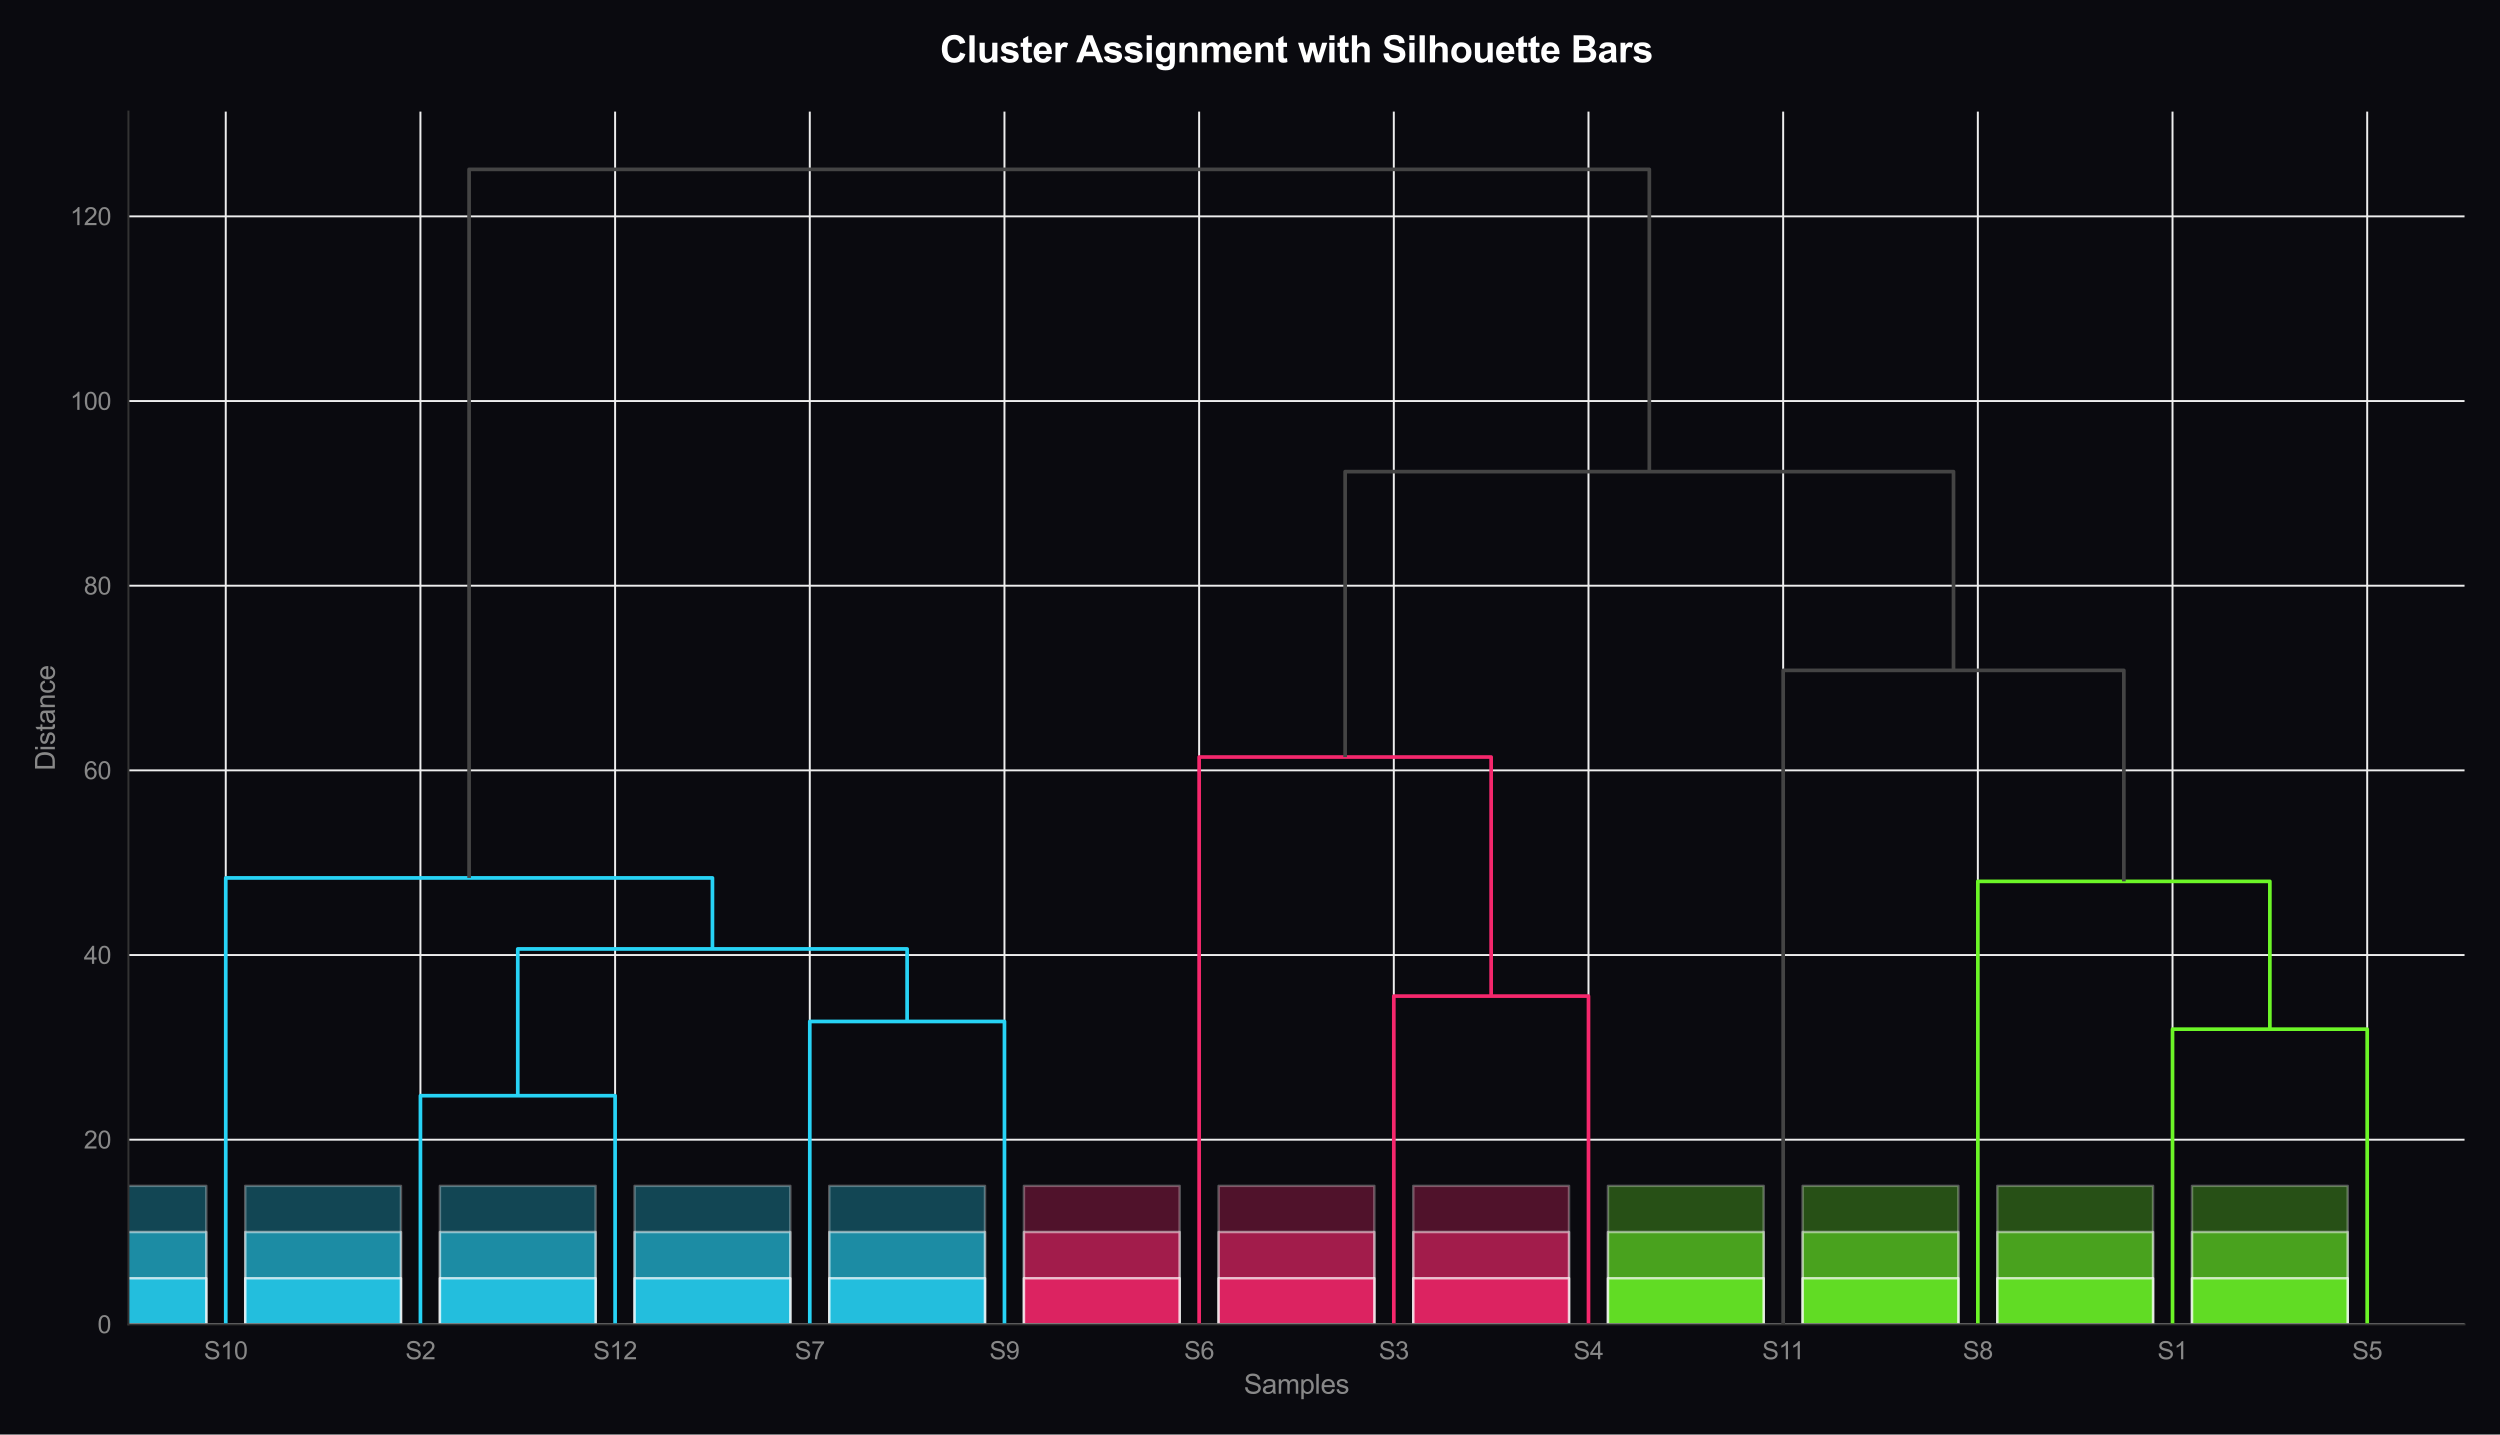 <?xml version="1.0" encoding="utf-8" standalone="no"?>
<!DOCTYPE svg PUBLIC "-//W3C//DTD SVG 1.1//EN"
  "http://www.w3.org/Graphics/SVG/1.1/DTD/svg11.dtd">
<svg xmlns:xlink="http://www.w3.org/1999/xlink" viewBox="0 0 1015.123 582.499" xmlns="http://www.w3.org/2000/svg" version="1.1">
 <defs>
  <style type="text/css">*{stroke-linejoin: round; stroke-linecap: butt}</style>
 </defs>
 <g id="figure_1">
  <g id="patch_1">
   <path d="M 0 582.499 
L 1015.123 582.499 
L 1015.123 0 
L 0 0 
z
" style="fill: #0a0a0f"/>
  </g>
  <g id="axes_1">
   <g id="patch_2">
    <path d="M 52.143 537.76 
L 1000.723 537.76 
L 1000.723 45.32 
L 52.143 45.32 
z
" style="fill: #0a0a0f"/>
   </g>
   <g id="patch_3">
    <path d="M 20.523 537.76 
L 83.762 537.76 
L 83.762 481.521 
L 20.523 481.521 
z
" clip-path="url(#p7ea7254c93)" style="fill: #27d3f5; opacity: 0.3; stroke: #ffffff; stroke-linejoin: miter"/>
   </g>
   <g id="patch_4">
    <path d="M 20.523 537.76 
L 83.762 537.76 
L 83.762 500.267 
L 20.523 500.267 
z
" clip-path="url(#p7ea7254c93)" style="fill: #27d3f5; opacity: 0.5; stroke: #ffffff; stroke-linejoin: miter"/>
   </g>
   <g id="patch_5">
    <path d="M 20.523 537.76 
L 83.762 537.76 
L 83.762 519.013 
L 20.523 519.013 
z
" clip-path="url(#p7ea7254c93)" style="fill: #27d3f5; opacity: 0.7; stroke: #ffffff; stroke-linejoin: miter"/>
   </g>
   <g id="patch_6">
    <path d="M 99.572 537.76 
L 162.81 537.76 
L 162.81 481.521 
L 99.572 481.521 
z
" clip-path="url(#p7ea7254c93)" style="fill: #27d3f5; opacity: 0.3; stroke: #ffffff; stroke-linejoin: miter"/>
   </g>
   <g id="patch_7">
    <path d="M 99.572 537.76 
L 162.81 537.76 
L 162.81 500.267 
L 99.572 500.267 
z
" clip-path="url(#p7ea7254c93)" style="fill: #27d3f5; opacity: 0.5; stroke: #ffffff; stroke-linejoin: miter"/>
   </g>
   <g id="patch_8">
    <path d="M 99.572 537.76 
L 162.81 537.76 
L 162.81 519.013 
L 99.572 519.013 
z
" clip-path="url(#p7ea7254c93)" style="fill: #27d3f5; opacity: 0.7; stroke: #ffffff; stroke-linejoin: miter"/>
   </g>
   <g id="patch_9">
    <path d="M 178.62 537.76 
L 241.859 537.76 
L 241.859 481.521 
L 178.62 481.521 
z
" clip-path="url(#p7ea7254c93)" style="fill: #27d3f5; opacity: 0.3; stroke: #ffffff; stroke-linejoin: miter"/>
   </g>
   <g id="patch_10">
    <path d="M 178.62 537.76 
L 241.859 537.76 
L 241.859 500.267 
L 178.62 500.267 
z
" clip-path="url(#p7ea7254c93)" style="fill: #27d3f5; opacity: 0.5; stroke: #ffffff; stroke-linejoin: miter"/>
   </g>
   <g id="patch_11">
    <path d="M 178.62 537.76 
L 241.859 537.76 
L 241.859 519.013 
L 178.62 519.013 
z
" clip-path="url(#p7ea7254c93)" style="fill: #27d3f5; opacity: 0.7; stroke: #ffffff; stroke-linejoin: miter"/>
   </g>
   <g id="patch_12">
    <path d="M 257.668 537.76 
L 320.907 537.76 
L 320.907 481.521 
L 257.668 481.521 
z
" clip-path="url(#p7ea7254c93)" style="fill: #27d3f5; opacity: 0.3; stroke: #ffffff; stroke-linejoin: miter"/>
   </g>
   <g id="patch_13">
    <path d="M 257.668 537.76 
L 320.907 537.76 
L 320.907 500.267 
L 257.668 500.267 
z
" clip-path="url(#p7ea7254c93)" style="fill: #27d3f5; opacity: 0.5; stroke: #ffffff; stroke-linejoin: miter"/>
   </g>
   <g id="patch_14">
    <path d="M 257.668 537.76 
L 320.907 537.76 
L 320.907 519.013 
L 257.668 519.013 
z
" clip-path="url(#p7ea7254c93)" style="fill: #27d3f5; opacity: 0.7; stroke: #ffffff; stroke-linejoin: miter"/>
   </g>
   <g id="patch_15">
    <path d="M 336.717 537.76 
L 399.955 537.76 
L 399.955 481.521 
L 336.717 481.521 
z
" clip-path="url(#p7ea7254c93)" style="fill: #27d3f5; opacity: 0.3; stroke: #ffffff; stroke-linejoin: miter"/>
   </g>
   <g id="patch_16">
    <path d="M 336.717 537.76 
L 399.955 537.76 
L 399.955 500.267 
L 336.717 500.267 
z
" clip-path="url(#p7ea7254c93)" style="fill: #27d3f5; opacity: 0.5; stroke: #ffffff; stroke-linejoin: miter"/>
   </g>
   <g id="patch_17">
    <path d="M 336.717 537.76 
L 399.955 537.76 
L 399.955 519.013 
L 336.717 519.013 
z
" clip-path="url(#p7ea7254c93)" style="fill: #27d3f5; opacity: 0.7; stroke: #ffffff; stroke-linejoin: miter"/>
   </g>
   <g id="patch_18">
    <path d="M 415.765 537.76 
L 479.004 537.76 
L 479.004 481.521 
L 415.765 481.521 
z
" clip-path="url(#p7ea7254c93)" style="fill: #f5276c; opacity: 0.3; stroke: #ffffff; stroke-linejoin: miter"/>
   </g>
   <g id="patch_19">
    <path d="M 415.765 537.76 
L 479.004 537.76 
L 479.004 500.267 
L 415.765 500.267 
z
" clip-path="url(#p7ea7254c93)" style="fill: #f5276c; opacity: 0.5; stroke: #ffffff; stroke-linejoin: miter"/>
   </g>
   <g id="patch_20">
    <path d="M 415.765 537.76 
L 479.004 537.76 
L 479.004 519.013 
L 415.765 519.013 
z
" clip-path="url(#p7ea7254c93)" style="fill: #f5276c; opacity: 0.7; stroke: #ffffff; stroke-linejoin: miter"/>
   </g>
   <g id="patch_21">
    <path d="M 494.813 537.76 
L 558.052 537.76 
L 558.052 481.521 
L 494.813 481.521 
z
" clip-path="url(#p7ea7254c93)" style="fill: #f5276c; opacity: 0.3; stroke: #ffffff; stroke-linejoin: miter"/>
   </g>
   <g id="patch_22">
    <path d="M 494.813 537.76 
L 558.052 537.76 
L 558.052 500.267 
L 494.813 500.267 
z
" clip-path="url(#p7ea7254c93)" style="fill: #f5276c; opacity: 0.5; stroke: #ffffff; stroke-linejoin: miter"/>
   </g>
   <g id="patch_23">
    <path d="M 494.813 537.76 
L 558.052 537.76 
L 558.052 519.013 
L 494.813 519.013 
z
" clip-path="url(#p7ea7254c93)" style="fill: #f5276c; opacity: 0.7; stroke: #ffffff; stroke-linejoin: miter"/>
   </g>
   <g id="patch_24">
    <path d="M 573.862 537.76 
L 637.1 537.76 
L 637.1 481.521 
L 573.862 481.521 
z
" clip-path="url(#p7ea7254c93)" style="fill: #f5276c; opacity: 0.3; stroke: #ffffff; stroke-linejoin: miter"/>
   </g>
   <g id="patch_25">
    <path d="M 573.862 537.76 
L 637.1 537.76 
L 637.1 500.267 
L 573.862 500.267 
z
" clip-path="url(#p7ea7254c93)" style="fill: #f5276c; opacity: 0.5; stroke: #ffffff; stroke-linejoin: miter"/>
   </g>
   <g id="patch_26">
    <path d="M 573.862 537.76 
L 637.1 537.76 
L 637.1 519.013 
L 573.862 519.013 
z
" clip-path="url(#p7ea7254c93)" style="fill: #f5276c; opacity: 0.7; stroke: #ffffff; stroke-linejoin: miter"/>
   </g>
   <g id="patch_27">
    <path d="M 652.91 537.76 
L 716.149 537.76 
L 716.149 481.521 
L 652.91 481.521 
z
" clip-path="url(#p7ea7254c93)" style="fill: #6cf527; opacity: 0.3; stroke: #ffffff; stroke-linejoin: miter"/>
   </g>
   <g id="patch_28">
    <path d="M 652.91 537.76 
L 716.149 537.76 
L 716.149 500.267 
L 652.91 500.267 
z
" clip-path="url(#p7ea7254c93)" style="fill: #6cf527; opacity: 0.5; stroke: #ffffff; stroke-linejoin: miter"/>
   </g>
   <g id="patch_29">
    <path d="M 652.91 537.76 
L 716.149 537.76 
L 716.149 519.013 
L 652.91 519.013 
z
" clip-path="url(#p7ea7254c93)" style="fill: #6cf527; opacity: 0.7; stroke: #ffffff; stroke-linejoin: miter"/>
   </g>
   <g id="patch_30">
    <path d="M 731.958 537.76 
L 795.197 537.76 
L 795.197 481.521 
L 731.958 481.521 
z
" clip-path="url(#p7ea7254c93)" style="fill: #6cf527; opacity: 0.3; stroke: #ffffff; stroke-linejoin: miter"/>
   </g>
   <g id="patch_31">
    <path d="M 731.958 537.76 
L 795.197 537.76 
L 795.197 500.267 
L 731.958 500.267 
z
" clip-path="url(#p7ea7254c93)" style="fill: #6cf527; opacity: 0.5; stroke: #ffffff; stroke-linejoin: miter"/>
   </g>
   <g id="patch_32">
    <path d="M 731.958 537.76 
L 795.197 537.76 
L 795.197 519.013 
L 731.958 519.013 
z
" clip-path="url(#p7ea7254c93)" style="fill: #6cf527; opacity: 0.7; stroke: #ffffff; stroke-linejoin: miter"/>
   </g>
   <g id="patch_33">
    <path d="M 811.007 537.76 
L 874.245 537.76 
L 874.245 481.521 
L 811.007 481.521 
z
" clip-path="url(#p7ea7254c93)" style="fill: #6cf527; opacity: 0.3; stroke: #ffffff; stroke-linejoin: miter"/>
   </g>
   <g id="patch_34">
    <path d="M 811.007 537.76 
L 874.245 537.76 
L 874.245 500.267 
L 811.007 500.267 
z
" clip-path="url(#p7ea7254c93)" style="fill: #6cf527; opacity: 0.5; stroke: #ffffff; stroke-linejoin: miter"/>
   </g>
   <g id="patch_35">
    <path d="M 811.007 537.76 
L 874.245 537.76 
L 874.245 519.013 
L 811.007 519.013 
z
" clip-path="url(#p7ea7254c93)" style="fill: #6cf527; opacity: 0.7; stroke: #ffffff; stroke-linejoin: miter"/>
   </g>
   <g id="patch_36">
    <path d="M 890.055 537.76 
L 953.294 537.76 
L 953.294 481.521 
L 890.055 481.521 
z
" clip-path="url(#p7ea7254c93)" style="fill: #6cf527; opacity: 0.3; stroke: #ffffff; stroke-linejoin: miter"/>
   </g>
   <g id="patch_37">
    <path d="M 890.055 537.76 
L 953.294 537.76 
L 953.294 500.267 
L 890.055 500.267 
z
" clip-path="url(#p7ea7254c93)" style="fill: #6cf527; opacity: 0.5; stroke: #ffffff; stroke-linejoin: miter"/>
   </g>
   <g id="patch_38">
    <path d="M 890.055 537.76 
L 953.294 537.76 
L 953.294 519.013 
L 890.055 519.013 
z
" clip-path="url(#p7ea7254c93)" style="fill: #6cf527; opacity: 0.7; stroke: #ffffff; stroke-linejoin: miter"/>
   </g>
   <g id="matplotlib.axis_1">
    <g id="xtick_1">
     <g id="line2d_1">
      <path d="M 91.667 537.76 
L 91.667 45.32 
" clip-path="url(#p7ea7254c93)" style="fill: none; stroke: #eeeeee; stroke-width: 0.8; stroke-linecap: round"/>
     </g>
     <g id="text_1">
      <!-- S10 -->
      <g style="fill: #888888" transform="translate(82.771 551.917) scale(0.1 -0.1)">
       <defs>
        <path id="ArialMT-53" d="M 288 1472 
L 859 1522 
Q 900 1178 1048 958 
Q 1197 738 1509 602 
Q 1822 466 2213 466 
Q 2559 466 2825 569 
Q 3091 672 3220 851 
Q 3350 1031 3350 1244 
Q 3350 1459 3225 1620 
Q 3100 1781 2813 1891 
Q 2628 1963 1997 2114 
Q 1366 2266 1113 2400 
Q 784 2572 623 2826 
Q 463 3081 463 3397 
Q 463 3744 659 4045 
Q 856 4347 1234 4503 
Q 1613 4659 2075 4659 
Q 2584 4659 2973 4495 
Q 3363 4331 3572 4012 
Q 3781 3694 3797 3291 
L 3216 3247 
Q 3169 3681 2898 3903 
Q 2628 4125 2100 4125 
Q 1550 4125 1298 3923 
Q 1047 3722 1047 3438 
Q 1047 3191 1225 3031 
Q 1400 2872 2139 2705 
Q 2878 2538 3153 2413 
Q 3553 2228 3743 1945 
Q 3934 1663 3934 1294 
Q 3934 928 3725 604 
Q 3516 281 3123 101 
Q 2731 -78 2241 -78 
Q 1619 -78 1198 103 
Q 778 284 539 648 
Q 300 1013 288 1472 
z
" transform="scale(0.016)"/>
        <path id="ArialMT-31" d="M 2384 0 
L 1822 0 
L 1822 3584 
Q 1619 3391 1289 3197 
Q 959 3003 697 2906 
L 697 3450 
Q 1169 3672 1522 3987 
Q 1875 4303 2022 4600 
L 2384 4600 
L 2384 0 
z
" transform="scale(0.016)"/>
        <path id="ArialMT-30" d="M 266 2259 
Q 266 3072 433 3567 
Q 600 4063 929 4331 
Q 1259 4600 1759 4600 
Q 2128 4600 2406 4451 
Q 2684 4303 2865 4023 
Q 3047 3744 3150 3342 
Q 3253 2941 3253 2259 
Q 3253 1453 3087 958 
Q 2922 463 2592 192 
Q 2263 -78 1759 -78 
Q 1097 -78 719 397 
Q 266 969 266 2259 
z
M 844 2259 
Q 844 1131 1108 757 
Q 1372 384 1759 384 
Q 2147 384 2411 759 
Q 2675 1134 2675 2259 
Q 2675 3391 2411 3762 
Q 2147 4134 1753 4134 
Q 1366 4134 1134 3806 
Q 844 3388 844 2259 
z
" transform="scale(0.016)"/>
       </defs>
       <use xlink:href="#ArialMT-53"/>
       <use xlink:href="#ArialMT-31" transform="translate(66.699 0)"/>
       <use xlink:href="#ArialMT-30" transform="translate(122.314 0)"/>
      </g>
     </g>
    </g>
    <g id="xtick_2">
     <g id="line2d_2">
      <path d="M 170.715 537.76 
L 170.715 45.32 
" clip-path="url(#p7ea7254c93)" style="fill: none; stroke: #eeeeee; stroke-width: 0.8; stroke-linecap: round"/>
     </g>
     <g id="text_2">
      <!-- S2 -->
      <g style="fill: #888888" transform="translate(164.6 551.917) scale(0.1 -0.1)">
       <defs>
        <path id="ArialMT-32" d="M 3222 541 
L 3222 0 
L 194 0 
Q 188 203 259 391 
Q 375 700 629 1000 
Q 884 1300 1366 1694 
Q 2113 2306 2375 2664 
Q 2638 3022 2638 3341 
Q 2638 3675 2398 3904 
Q 2159 4134 1775 4134 
Q 1369 4134 1125 3890 
Q 881 3647 878 3216 
L 300 3275 
Q 359 3922 746 4261 
Q 1134 4600 1788 4600 
Q 2447 4600 2831 4234 
Q 3216 3869 3216 3328 
Q 3216 3053 3103 2787 
Q 2991 2522 2730 2228 
Q 2469 1934 1863 1422 
Q 1356 997 1212 845 
Q 1069 694 975 541 
L 3222 541 
z
" transform="scale(0.016)"/>
       </defs>
       <use xlink:href="#ArialMT-53"/>
       <use xlink:href="#ArialMT-32" transform="translate(66.699 0)"/>
      </g>
     </g>
    </g>
    <g id="xtick_3">
     <g id="line2d_3">
      <path d="M 249.763 537.76 
L 249.763 45.32 
" clip-path="url(#p7ea7254c93)" style="fill: none; stroke: #eeeeee; stroke-width: 0.8; stroke-linecap: round"/>
     </g>
     <g id="text_3">
      <!-- S12 -->
      <g style="fill: #888888" transform="translate(240.867 551.917) scale(0.1 -0.1)">
       <use xlink:href="#ArialMT-53"/>
       <use xlink:href="#ArialMT-31" transform="translate(66.699 0)"/>
       <use xlink:href="#ArialMT-32" transform="translate(122.314 0)"/>
      </g>
     </g>
    </g>
    <g id="xtick_4">
     <g id="line2d_4">
      <path d="M 328.812 537.76 
L 328.812 45.32 
" clip-path="url(#p7ea7254c93)" style="fill: none; stroke: #eeeeee; stroke-width: 0.8; stroke-linecap: round"/>
     </g>
     <g id="text_4">
      <!-- S7 -->
      <g style="fill: #888888" transform="translate(322.696 551.917) scale(0.1 -0.1)">
       <defs>
        <path id="ArialMT-37" d="M 303 3981 
L 303 4522 
L 3269 4522 
L 3269 4084 
Q 2831 3619 2401 2847 
Q 1972 2075 1738 1259 
Q 1569 684 1522 0 
L 944 0 
Q 953 541 1156 1306 
Q 1359 2072 1739 2783 
Q 2119 3494 2547 3981 
L 303 3981 
z
" transform="scale(0.016)"/>
       </defs>
       <use xlink:href="#ArialMT-53"/>
       <use xlink:href="#ArialMT-37" transform="translate(66.699 0)"/>
      </g>
     </g>
    </g>
    <g id="xtick_5">
     <g id="line2d_5">
      <path d="M 407.86 537.76 
L 407.86 45.32 
" clip-path="url(#p7ea7254c93)" style="fill: none; stroke: #eeeeee; stroke-width: 0.8; stroke-linecap: round"/>
     </g>
     <g id="text_5">
      <!-- S9 -->
      <g style="fill: #888888" transform="translate(401.745 551.917) scale(0.1 -0.1)">
       <defs>
        <path id="ArialMT-39" d="M 350 1059 
L 891 1109 
Q 959 728 1153 556 
Q 1347 384 1650 384 
Q 1909 384 2104 503 
Q 2300 622 2425 820 
Q 2550 1019 2634 1356 
Q 2719 1694 2719 2044 
Q 2719 2081 2716 2156 
Q 2547 1888 2255 1720 
Q 1963 1553 1622 1553 
Q 1053 1553 659 1965 
Q 266 2378 266 3053 
Q 266 3750 677 4175 
Q 1088 4600 1706 4600 
Q 2153 4600 2523 4359 
Q 2894 4119 3086 3673 
Q 3278 3228 3278 2384 
Q 3278 1506 3087 986 
Q 2897 466 2520 194 
Q 2144 -78 1638 -78 
Q 1100 -78 759 220 
Q 419 519 350 1059 
z
M 2653 3081 
Q 2653 3566 2395 3850 
Q 2138 4134 1775 4134 
Q 1400 4134 1122 3828 
Q 844 3522 844 3034 
Q 844 2597 1108 2323 
Q 1372 2050 1759 2050 
Q 2150 2050 2401 2323 
Q 2653 2597 2653 3081 
z
" transform="scale(0.016)"/>
       </defs>
       <use xlink:href="#ArialMT-53"/>
       <use xlink:href="#ArialMT-39" transform="translate(66.699 0)"/>
      </g>
     </g>
    </g>
    <g id="xtick_6">
     <g id="line2d_6">
      <path d="M 486.908 537.76 
L 486.908 45.32 
" clip-path="url(#p7ea7254c93)" style="fill: none; stroke: #eeeeee; stroke-width: 0.8; stroke-linecap: round"/>
     </g>
     <g id="text_6">
      <!-- S6 -->
      <g style="fill: #888888" transform="translate(480.793 551.917) scale(0.1 -0.1)">
       <defs>
        <path id="ArialMT-36" d="M 3184 3459 
L 2625 3416 
Q 2550 3747 2413 3897 
Q 2184 4138 1850 4138 
Q 1581 4138 1378 3988 
Q 1113 3794 959 3422 
Q 806 3050 800 2363 
Q 1003 2672 1297 2822 
Q 1591 2972 1913 2972 
Q 2475 2972 2870 2558 
Q 3266 2144 3266 1488 
Q 3266 1056 3080 686 
Q 2894 316 2569 119 
Q 2244 -78 1831 -78 
Q 1128 -78 684 439 
Q 241 956 241 2144 
Q 241 3472 731 4075 
Q 1159 4600 1884 4600 
Q 2425 4600 2770 4297 
Q 3116 3994 3184 3459 
z
M 888 1484 
Q 888 1194 1011 928 
Q 1134 663 1356 523 
Q 1578 384 1822 384 
Q 2178 384 2434 671 
Q 2691 959 2691 1453 
Q 2691 1928 2437 2201 
Q 2184 2475 1800 2475 
Q 1419 2475 1153 2201 
Q 888 1928 888 1484 
z
" transform="scale(0.016)"/>
       </defs>
       <use xlink:href="#ArialMT-53"/>
       <use xlink:href="#ArialMT-36" transform="translate(66.699 0)"/>
      </g>
     </g>
    </g>
    <g id="xtick_7">
     <g id="line2d_7">
      <path d="M 565.957 537.76 
L 565.957 45.32 
" clip-path="url(#p7ea7254c93)" style="fill: none; stroke: #eeeeee; stroke-width: 0.8; stroke-linecap: round"/>
     </g>
     <g id="text_7">
      <!-- S3 -->
      <g style="fill: #888888" transform="translate(559.841 551.917) scale(0.1 -0.1)">
       <defs>
        <path id="ArialMT-33" d="M 269 1209 
L 831 1284 
Q 928 806 1161 595 
Q 1394 384 1728 384 
Q 2125 384 2398 659 
Q 2672 934 2672 1341 
Q 2672 1728 2419 1979 
Q 2166 2231 1775 2231 
Q 1616 2231 1378 2169 
L 1441 2663 
Q 1497 2656 1531 2656 
Q 1891 2656 2178 2843 
Q 2466 3031 2466 3422 
Q 2466 3731 2256 3934 
Q 2047 4138 1716 4138 
Q 1388 4138 1169 3931 
Q 950 3725 888 3313 
L 325 3413 
Q 428 3978 793 4289 
Q 1159 4600 1703 4600 
Q 2078 4600 2393 4439 
Q 2709 4278 2876 4000 
Q 3044 3722 3044 3409 
Q 3044 3113 2884 2869 
Q 2725 2625 2413 2481 
Q 2819 2388 3044 2092 
Q 3269 1797 3269 1353 
Q 3269 753 2831 336 
Q 2394 -81 1725 -81 
Q 1122 -81 723 278 
Q 325 638 269 1209 
z
" transform="scale(0.016)"/>
       </defs>
       <use xlink:href="#ArialMT-53"/>
       <use xlink:href="#ArialMT-33" transform="translate(66.699 0)"/>
      </g>
     </g>
    </g>
    <g id="xtick_8">
     <g id="line2d_8">
      <path d="M 645.005 537.76 
L 645.005 45.32 
" clip-path="url(#p7ea7254c93)" style="fill: none; stroke: #eeeeee; stroke-width: 0.8; stroke-linecap: round"/>
     </g>
     <g id="text_8">
      <!-- S4 -->
      <g style="fill: #888888" transform="translate(638.89 551.917) scale(0.1 -0.1)">
       <defs>
        <path id="ArialMT-34" d="M 2069 0 
L 2069 1097 
L 81 1097 
L 81 1613 
L 2172 4581 
L 2631 4581 
L 2631 1613 
L 3250 1613 
L 3250 1097 
L 2631 1097 
L 2631 0 
L 2069 0 
z
M 2069 1613 
L 2069 3678 
L 634 1613 
L 2069 1613 
z
" transform="scale(0.016)"/>
       </defs>
       <use xlink:href="#ArialMT-53"/>
       <use xlink:href="#ArialMT-34" transform="translate(66.699 0)"/>
      </g>
     </g>
    </g>
    <g id="xtick_9">
     <g id="line2d_9">
      <path d="M 724.053 537.76 
L 724.053 45.32 
" clip-path="url(#p7ea7254c93)" style="fill: none; stroke: #eeeeee; stroke-width: 0.8; stroke-linecap: round"/>
     </g>
     <g id="text_9">
      <!-- S11 -->
      <g style="fill: #888888" transform="translate(715.526 551.917) scale(0.1 -0.1)">
       <use xlink:href="#ArialMT-53"/>
       <use xlink:href="#ArialMT-31" transform="translate(66.699 0)"/>
       <use xlink:href="#ArialMT-31" transform="translate(114.939 0)"/>
      </g>
     </g>
    </g>
    <g id="xtick_10">
     <g id="line2d_10">
      <path d="M 803.102 537.76 
L 803.102 45.32 
" clip-path="url(#p7ea7254c93)" style="fill: none; stroke: #eeeeee; stroke-width: 0.8; stroke-linecap: round"/>
     </g>
     <g id="text_10">
      <!-- S8 -->
      <g style="fill: #888888" transform="translate(796.986 551.917) scale(0.1 -0.1)">
       <defs>
        <path id="ArialMT-38" d="M 1131 2484 
Q 781 2613 612 2850 
Q 444 3088 444 3419 
Q 444 3919 803 4259 
Q 1163 4600 1759 4600 
Q 2359 4600 2725 4251 
Q 3091 3903 3091 3403 
Q 3091 3084 2923 2848 
Q 2756 2613 2416 2484 
Q 2838 2347 3058 2040 
Q 3278 1734 3278 1309 
Q 3278 722 2862 322 
Q 2447 -78 1769 -78 
Q 1091 -78 675 323 
Q 259 725 259 1325 
Q 259 1772 486 2073 
Q 713 2375 1131 2484 
z
M 1019 3438 
Q 1019 3113 1228 2906 
Q 1438 2700 1772 2700 
Q 2097 2700 2305 2904 
Q 2513 3109 2513 3406 
Q 2513 3716 2298 3927 
Q 2084 4138 1766 4138 
Q 1444 4138 1231 3931 
Q 1019 3725 1019 3438 
z
M 838 1322 
Q 838 1081 952 856 
Q 1066 631 1291 507 
Q 1516 384 1775 384 
Q 2178 384 2440 643 
Q 2703 903 2703 1303 
Q 2703 1709 2433 1975 
Q 2163 2241 1756 2241 
Q 1359 2241 1098 1978 
Q 838 1716 838 1322 
z
" transform="scale(0.016)"/>
       </defs>
       <use xlink:href="#ArialMT-53"/>
       <use xlink:href="#ArialMT-38" transform="translate(66.699 0)"/>
      </g>
     </g>
    </g>
    <g id="xtick_11">
     <g id="line2d_11">
      <path d="M 882.15 537.76 
L 882.15 45.32 
" clip-path="url(#p7ea7254c93)" style="fill: none; stroke: #eeeeee; stroke-width: 0.8; stroke-linecap: round"/>
     </g>
     <g id="text_11">
      <!-- S1 -->
      <g style="fill: #888888" transform="translate(876.035 551.917) scale(0.1 -0.1)">
       <use xlink:href="#ArialMT-53"/>
       <use xlink:href="#ArialMT-31" transform="translate(66.699 0)"/>
      </g>
     </g>
    </g>
    <g id="xtick_12">
     <g id="line2d_12">
      <path d="M 961.198 537.76 
L 961.198 45.32 
" clip-path="url(#p7ea7254c93)" style="fill: none; stroke: #eeeeee; stroke-width: 0.8; stroke-linecap: round"/>
     </g>
     <g id="text_12">
      <!-- S5 -->
      <g style="fill: #888888" transform="translate(955.083 551.917) scale(0.1 -0.1)">
       <defs>
        <path id="ArialMT-35" d="M 266 1200 
L 856 1250 
Q 922 819 1161 601 
Q 1400 384 1738 384 
Q 2144 384 2425 690 
Q 2706 997 2706 1503 
Q 2706 1984 2436 2262 
Q 2166 2541 1728 2541 
Q 1456 2541 1237 2417 
Q 1019 2294 894 2097 
L 366 2166 
L 809 4519 
L 3088 4519 
L 3088 3981 
L 1259 3981 
L 1013 2750 
Q 1425 3038 1878 3038 
Q 2478 3038 2890 2622 
Q 3303 2206 3303 1553 
Q 3303 931 2941 478 
Q 2500 -78 1738 -78 
Q 1113 -78 717 272 
Q 322 622 266 1200 
z
" transform="scale(0.016)"/>
       </defs>
       <use xlink:href="#ArialMT-53"/>
       <use xlink:href="#ArialMT-35" transform="translate(66.699 0)"/>
      </g>
     </g>
    </g>
    <g id="text_13">
     <!-- Samples -->
     <g style="fill: #888888" transform="translate(505.035 565.913) scale(0.11 -0.11)">
      <defs>
       <path id="ArialMT-61" d="M 2588 409 
Q 2275 144 1986 34 
Q 1697 -75 1366 -75 
Q 819 -75 525 192 
Q 231 459 231 875 
Q 231 1119 342 1320 
Q 453 1522 633 1644 
Q 813 1766 1038 1828 
Q 1203 1872 1538 1913 
Q 2219 1994 2541 2106 
Q 2544 2222 2544 2253 
Q 2544 2597 2384 2738 
Q 2169 2928 1744 2928 
Q 1347 2928 1158 2789 
Q 969 2650 878 2297 
L 328 2372 
Q 403 2725 575 2942 
Q 747 3159 1072 3276 
Q 1397 3394 1825 3394 
Q 2250 3394 2515 3294 
Q 2781 3194 2906 3042 
Q 3031 2891 3081 2659 
Q 3109 2516 3109 2141 
L 3109 1391 
Q 3109 606 3145 398 
Q 3181 191 3288 0 
L 2700 0 
Q 2613 175 2588 409 
z
M 2541 1666 
Q 2234 1541 1622 1453 
Q 1275 1403 1131 1340 
Q 988 1278 909 1158 
Q 831 1038 831 891 
Q 831 666 1001 516 
Q 1172 366 1500 366 
Q 1825 366 2078 508 
Q 2331 650 2450 897 
Q 2541 1088 2541 1459 
L 2541 1666 
z
" transform="scale(0.016)"/>
       <path id="ArialMT-6d" d="M 422 0 
L 422 3319 
L 925 3319 
L 925 2853 
Q 1081 3097 1340 3245 
Q 1600 3394 1931 3394 
Q 2300 3394 2536 3241 
Q 2772 3088 2869 2813 
Q 3263 3394 3894 3394 
Q 4388 3394 4653 3120 
Q 4919 2847 4919 2278 
L 4919 0 
L 4359 0 
L 4359 2091 
Q 4359 2428 4304 2576 
Q 4250 2725 4106 2815 
Q 3963 2906 3769 2906 
Q 3419 2906 3187 2673 
Q 2956 2441 2956 1928 
L 2956 0 
L 2394 0 
L 2394 2156 
Q 2394 2531 2256 2718 
Q 2119 2906 1806 2906 
Q 1569 2906 1367 2781 
Q 1166 2656 1075 2415 
Q 984 2175 984 1722 
L 984 0 
L 422 0 
z
" transform="scale(0.016)"/>
       <path id="ArialMT-70" d="M 422 -1272 
L 422 3319 
L 934 3319 
L 934 2888 
Q 1116 3141 1344 3267 
Q 1572 3394 1897 3394 
Q 2322 3394 2647 3175 
Q 2972 2956 3137 2557 
Q 3303 2159 3303 1684 
Q 3303 1175 3120 767 
Q 2938 359 2589 142 
Q 2241 -75 1856 -75 
Q 1575 -75 1351 44 
Q 1128 163 984 344 
L 984 -1272 
L 422 -1272 
z
M 931 1641 
Q 931 1000 1190 694 
Q 1450 388 1819 388 
Q 2194 388 2461 705 
Q 2728 1022 2728 1688 
Q 2728 2322 2467 2637 
Q 2206 2953 1844 2953 
Q 1484 2953 1207 2617 
Q 931 2281 931 1641 
z
" transform="scale(0.016)"/>
       <path id="ArialMT-6c" d="M 409 0 
L 409 4581 
L 972 4581 
L 972 0 
L 409 0 
z
" transform="scale(0.016)"/>
       <path id="ArialMT-65" d="M 2694 1069 
L 3275 997 
Q 3138 488 2766 206 
Q 2394 -75 1816 -75 
Q 1088 -75 661 373 
Q 234 822 234 1631 
Q 234 2469 665 2931 
Q 1097 3394 1784 3394 
Q 2450 3394 2872 2941 
Q 3294 2488 3294 1666 
Q 3294 1616 3291 1516 
L 816 1516 
Q 847 969 1125 678 
Q 1403 388 1819 388 
Q 2128 388 2347 550 
Q 2566 713 2694 1069 
z
M 847 1978 
L 2700 1978 
Q 2663 2397 2488 2606 
Q 2219 2931 1791 2931 
Q 1403 2931 1139 2672 
Q 875 2413 847 1978 
z
" transform="scale(0.016)"/>
       <path id="ArialMT-73" d="M 197 991 
L 753 1078 
Q 800 744 1014 566 
Q 1228 388 1613 388 
Q 2000 388 2187 545 
Q 2375 703 2375 916 
Q 2375 1106 2209 1216 
Q 2094 1291 1634 1406 
Q 1016 1563 777 1677 
Q 538 1791 414 1992 
Q 291 2194 291 2438 
Q 291 2659 392 2848 
Q 494 3038 669 3163 
Q 800 3259 1026 3326 
Q 1253 3394 1513 3394 
Q 1903 3394 2198 3281 
Q 2494 3169 2634 2976 
Q 2775 2784 2828 2463 
L 2278 2388 
Q 2241 2644 2061 2787 
Q 1881 2931 1553 2931 
Q 1166 2931 1000 2803 
Q 834 2675 834 2503 
Q 834 2394 903 2306 
Q 972 2216 1119 2156 
Q 1203 2125 1616 2013 
Q 2213 1853 2448 1751 
Q 2684 1650 2818 1456 
Q 2953 1263 2953 975 
Q 2953 694 2789 445 
Q 2625 197 2315 61 
Q 2006 -75 1616 -75 
Q 969 -75 630 194 
Q 291 463 197 991 
z
" transform="scale(0.016)"/>
      </defs>
      <use xlink:href="#ArialMT-53"/>
      <use xlink:href="#ArialMT-61" transform="translate(66.699 0)"/>
      <use xlink:href="#ArialMT-6d" transform="translate(122.314 0)"/>
      <use xlink:href="#ArialMT-70" transform="translate(205.615 0)"/>
      <use xlink:href="#ArialMT-6c" transform="translate(261.23 0)"/>
      <use xlink:href="#ArialMT-65" transform="translate(283.447 0)"/>
      <use xlink:href="#ArialMT-73" transform="translate(339.062 0)"/>
     </g>
    </g>
   </g>
   <g id="matplotlib.axis_2">
    <g id="ytick_1">
     <g id="line2d_13">
      <path d="M 52.143 537.76 
L 1000.723 537.76 
" clip-path="url(#p7ea7254c93)" style="fill: none; stroke: #eeeeee; stroke-width: 0.8; stroke-linecap: round"/>
     </g>
     <g id="text_14">
      <!-- 0 -->
      <g style="fill: #888888" transform="translate(39.582 541.338) scale(0.1 -0.1)">
       <use xlink:href="#ArialMT-30"/>
      </g>
     </g>
    </g>
    <g id="ytick_2">
     <g id="line2d_14">
      <path d="M 52.143 462.774 
L 1000.723 462.774 
" clip-path="url(#p7ea7254c93)" style="fill: none; stroke: #eeeeee; stroke-width: 0.8; stroke-linecap: round"/>
     </g>
     <g id="text_15">
      <!-- 20 -->
      <g style="fill: #888888" transform="translate(34.021 466.353) scale(0.1 -0.1)">
       <use xlink:href="#ArialMT-32"/>
       <use xlink:href="#ArialMT-30" transform="translate(55.615 0)"/>
      </g>
     </g>
    </g>
    <g id="ytick_3">
     <g id="line2d_15">
      <path d="M 52.143 387.789 
L 1000.723 387.789 
" clip-path="url(#p7ea7254c93)" style="fill: none; stroke: #eeeeee; stroke-width: 0.8; stroke-linecap: round"/>
     </g>
     <g id="text_16">
      <!-- 40 -->
      <g style="fill: #888888" transform="translate(34.021 391.368) scale(0.1 -0.1)">
       <use xlink:href="#ArialMT-34"/>
       <use xlink:href="#ArialMT-30" transform="translate(55.615 0)"/>
      </g>
     </g>
    </g>
    <g id="ytick_4">
     <g id="line2d_16">
      <path d="M 52.143 312.804 
L 1000.723 312.804 
" clip-path="url(#p7ea7254c93)" style="fill: none; stroke: #eeeeee; stroke-width: 0.8; stroke-linecap: round"/>
     </g>
     <g id="text_17">
      <!-- 60 -->
      <g style="fill: #888888" transform="translate(34.021 316.383) scale(0.1 -0.1)">
       <use xlink:href="#ArialMT-36"/>
       <use xlink:href="#ArialMT-30" transform="translate(55.615 0)"/>
      </g>
     </g>
    </g>
    <g id="ytick_5">
     <g id="line2d_17">
      <path d="M 52.143 237.819 
L 1000.723 237.819 
" clip-path="url(#p7ea7254c93)" style="fill: none; stroke: #eeeeee; stroke-width: 0.8; stroke-linecap: round"/>
     </g>
     <g id="text_18">
      <!-- 80 -->
      <g style="fill: #888888" transform="translate(34.021 241.398) scale(0.1 -0.1)">
       <use xlink:href="#ArialMT-38"/>
       <use xlink:href="#ArialMT-30" transform="translate(55.615 0)"/>
      </g>
     </g>
    </g>
    <g id="ytick_6">
     <g id="line2d_18">
      <path d="M 52.143 162.834 
L 1000.723 162.834 
" clip-path="url(#p7ea7254c93)" style="fill: none; stroke: #eeeeee; stroke-width: 0.8; stroke-linecap: round"/>
     </g>
     <g id="text_19">
      <!-- 100 -->
      <g style="fill: #888888" transform="translate(28.46 166.413) scale(0.1 -0.1)">
       <use xlink:href="#ArialMT-31"/>
       <use xlink:href="#ArialMT-30" transform="translate(55.615 0)"/>
       <use xlink:href="#ArialMT-30" transform="translate(111.23 0)"/>
      </g>
     </g>
    </g>
    <g id="ytick_7">
     <g id="line2d_19">
      <path d="M 52.143 87.849 
L 1000.723 87.849 
" clip-path="url(#p7ea7254c93)" style="fill: none; stroke: #eeeeee; stroke-width: 0.8; stroke-linecap: round"/>
     </g>
     <g id="text_20">
      <!-- 120 -->
      <g style="fill: #888888" transform="translate(28.46 91.428) scale(0.1 -0.1)">
       <use xlink:href="#ArialMT-31"/>
       <use xlink:href="#ArialMT-32" transform="translate(55.615 0)"/>
       <use xlink:href="#ArialMT-30" transform="translate(111.23 0)"/>
      </g>
     </g>
    </g>
    <g id="text_21">
     <!-- Distance -->
     <g style="fill: #888888" transform="translate(22.274 312.937) rotate(-90) scale(0.11 -0.11)">
      <defs>
       <path id="ArialMT-44" d="M 494 0 
L 494 4581 
L 2072 4581 
Q 2606 4581 2888 4516 
Q 3281 4425 3559 4188 
Q 3922 3881 4101 3404 
Q 4281 2928 4281 2316 
Q 4281 1794 4159 1391 
Q 4038 988 3847 723 
Q 3656 459 3429 307 
Q 3203 156 2883 78 
Q 2563 0 2147 0 
L 494 0 
z
M 1100 541 
L 2078 541 
Q 2531 541 2789 625 
Q 3047 709 3200 863 
Q 3416 1078 3536 1442 
Q 3656 1806 3656 2325 
Q 3656 3044 3420 3430 
Q 3184 3816 2847 3947 
Q 2603 4041 2063 4041 
L 1100 4041 
L 1100 541 
z
" transform="scale(0.016)"/>
       <path id="ArialMT-69" d="M 425 3934 
L 425 4581 
L 988 4581 
L 988 3934 
L 425 3934 
z
M 425 0 
L 425 3319 
L 988 3319 
L 988 0 
L 425 0 
z
" transform="scale(0.016)"/>
       <path id="ArialMT-74" d="M 1650 503 
L 1731 6 
Q 1494 -44 1306 -44 
Q 1000 -44 831 53 
Q 663 150 594 308 
Q 525 466 525 972 
L 525 2881 
L 113 2881 
L 113 3319 
L 525 3319 
L 525 4141 
L 1084 4478 
L 1084 3319 
L 1650 3319 
L 1650 2881 
L 1084 2881 
L 1084 941 
Q 1084 700 1114 631 
Q 1144 563 1211 522 
Q 1278 481 1403 481 
Q 1497 481 1650 503 
z
" transform="scale(0.016)"/>
       <path id="ArialMT-6e" d="M 422 0 
L 422 3319 
L 928 3319 
L 928 2847 
Q 1294 3394 1984 3394 
Q 2284 3394 2536 3286 
Q 2788 3178 2913 3003 
Q 3038 2828 3088 2588 
Q 3119 2431 3119 2041 
L 3119 0 
L 2556 0 
L 2556 2019 
Q 2556 2363 2490 2533 
Q 2425 2703 2258 2804 
Q 2091 2906 1866 2906 
Q 1506 2906 1245 2678 
Q 984 2450 984 1813 
L 984 0 
L 422 0 
z
" transform="scale(0.016)"/>
       <path id="ArialMT-63" d="M 2588 1216 
L 3141 1144 
Q 3050 572 2676 248 
Q 2303 -75 1759 -75 
Q 1078 -75 664 370 
Q 250 816 250 1647 
Q 250 2184 428 2587 
Q 606 2991 970 3192 
Q 1334 3394 1763 3394 
Q 2303 3394 2647 3120 
Q 2991 2847 3088 2344 
L 2541 2259 
Q 2463 2594 2264 2762 
Q 2066 2931 1784 2931 
Q 1359 2931 1093 2626 
Q 828 2322 828 1663 
Q 828 994 1084 691 
Q 1341 388 1753 388 
Q 2084 388 2306 591 
Q 2528 794 2588 1216 
z
" transform="scale(0.016)"/>
      </defs>
      <use xlink:href="#ArialMT-44"/>
      <use xlink:href="#ArialMT-69" transform="translate(72.217 0)"/>
      <use xlink:href="#ArialMT-73" transform="translate(94.434 0)"/>
      <use xlink:href="#ArialMT-74" transform="translate(144.434 0)"/>
      <use xlink:href="#ArialMT-61" transform="translate(172.217 0)"/>
      <use xlink:href="#ArialMT-6e" transform="translate(227.832 0)"/>
      <use xlink:href="#ArialMT-63" transform="translate(283.447 0)"/>
      <use xlink:href="#ArialMT-65" transform="translate(333.447 0)"/>
     </g>
    </g>
   </g>
   <g id="LineCollection_1">
    <path d="M 170.715 537.76 
L 170.715 444.908 
L 249.763 444.908 
L 249.763 537.76 
" clip-path="url(#p7ea7254c93)" style="fill: none; stroke: #27d3f5; stroke-width: 1.5"/>
    <path d="M 328.812 537.76 
L 328.812 414.772 
L 407.86 414.772 
L 407.86 537.76 
" clip-path="url(#p7ea7254c93)" style="fill: none; stroke: #27d3f5; stroke-width: 1.5"/>
    <path d="M 210.239 444.908 
L 210.239 385.316 
L 368.336 385.316 
L 368.336 414.772 
" clip-path="url(#p7ea7254c93)" style="fill: none; stroke: #27d3f5; stroke-width: 1.5"/>
    <path d="M 91.667 537.76 
L 91.667 356.486 
L 289.288 356.486 
L 289.288 385.316 
" clip-path="url(#p7ea7254c93)" style="fill: none; stroke: #27d3f5; stroke-width: 1.5"/>
   </g>
   <g id="LineCollection_2">
    <path d="M 565.957 537.76 
L 565.957 404.472 
L 645.005 404.472 
L 645.005 537.76 
" clip-path="url(#p7ea7254c93)" style="fill: none; stroke: #f5276c; stroke-width: 1.5"/>
    <path d="M 486.908 537.76 
L 486.908 307.396 
L 605.481 307.396 
L 605.481 404.472 
" clip-path="url(#p7ea7254c93)" style="fill: none; stroke: #f5276c; stroke-width: 1.5"/>
   </g>
   <g id="LineCollection_3">
    <path d="M 882.15 537.76 
L 882.15 417.899 
L 961.198 417.899 
L 961.198 537.76 
" clip-path="url(#p7ea7254c93)" style="fill: none; stroke: #6cf527; stroke-width: 1.5"/>
    <path d="M 803.102 537.76 
L 803.102 357.874 
L 921.674 357.874 
L 921.674 417.899 
" clip-path="url(#p7ea7254c93)" style="fill: none; stroke: #6cf527; stroke-width: 1.5"/>
   </g>
   <g id="LineCollection_4">
    <path d="M 724.053 537.76 
L 724.053 272.203 
L 862.388 272.203 
L 862.388 357.874 
" clip-path="url(#p7ea7254c93)" style="fill: none; stroke: #444444; stroke-width: 1.5"/>
    <path d="M 546.195 307.396 
L 546.195 191.503 
L 793.221 191.503 
L 793.221 272.203 
" clip-path="url(#p7ea7254c93)" style="fill: none; stroke: #444444; stroke-width: 1.5"/>
    <path d="M 190.477 356.486 
L 190.477 68.769 
L 669.708 68.769 
L 669.708 191.503 
" clip-path="url(#p7ea7254c93)" style="fill: none; stroke: #444444; stroke-width: 1.5"/>
   </g>
   <g id="patch_39">
    <path d="M 52.143 537.76 
L 52.143 45.32 
" style="fill: none; stroke: #333333; stroke-width: 0.8; stroke-linejoin: miter; stroke-linecap: square"/>
   </g>
   <g id="patch_40">
    <path d="M 52.143 537.76 
L 1000.723 537.76 
" style="fill: none; stroke: #333333; stroke-width: 0.8; stroke-linejoin: miter; stroke-linecap: square"/>
   </g>
   <g id="text_22">
    <!-- Cluster Assignment with Silhouette Bars -->
    <g style="fill: #ffffff" transform="translate(381.699 25.32) scale(0.15 -0.15)">
     <defs>
      <path id="Arial-BoldMT-43" d="M 3397 1684 
L 4294 1400 
Q 4088 650 3608 286 
Q 3128 -78 2391 -78 
Q 1478 -78 890 545 
Q 303 1169 303 2250 
Q 303 3394 893 4026 
Q 1484 4659 2447 4659 
Q 3288 4659 3813 4163 
Q 4125 3869 4281 3319 
L 3366 3100 
Q 3284 3456 3026 3662 
Q 2769 3869 2400 3869 
Q 1891 3869 1573 3503 
Q 1256 3138 1256 2319 
Q 1256 1450 1568 1081 
Q 1881 713 2381 713 
Q 2750 713 3015 947 
Q 3281 1181 3397 1684 
z
" transform="scale(0.016)"/>
      <path id="Arial-BoldMT-6c" d="M 459 0 
L 459 4581 
L 1338 4581 
L 1338 0 
L 459 0 
z
" transform="scale(0.016)"/>
      <path id="Arial-BoldMT-75" d="M 2644 0 
L 2644 497 
Q 2463 231 2167 78 
Q 1872 -75 1544 -75 
Q 1209 -75 943 72 
Q 678 219 559 484 
Q 441 750 441 1219 
L 441 3319 
L 1319 3319 
L 1319 1794 
Q 1319 1094 1367 936 
Q 1416 778 1544 686 
Q 1672 594 1869 594 
Q 2094 594 2272 717 
Q 2450 841 2515 1023 
Q 2581 1206 2581 1919 
L 2581 3319 
L 3459 3319 
L 3459 0 
L 2644 0 
z
" transform="scale(0.016)"/>
      <path id="Arial-BoldMT-73" d="M 150 947 
L 1031 1081 
Q 1088 825 1259 692 
Q 1431 559 1741 559 
Q 2081 559 2253 684 
Q 2369 772 2369 919 
Q 2369 1019 2306 1084 
Q 2241 1147 2013 1200 
Q 950 1434 666 1628 
Q 272 1897 272 2375 
Q 272 2806 612 3100 
Q 953 3394 1669 3394 
Q 2350 3394 2681 3172 
Q 3013 2950 3138 2516 
L 2309 2363 
Q 2256 2556 2107 2659 
Q 1959 2763 1684 2763 
Q 1338 2763 1188 2666 
Q 1088 2597 1088 2488 
Q 1088 2394 1175 2328 
Q 1294 2241 1995 2081 
Q 2697 1922 2975 1691 
Q 3250 1456 3250 1038 
Q 3250 581 2869 253 
Q 2488 -75 1741 -75 
Q 1063 -75 667 200 
Q 272 475 150 947 
z
" transform="scale(0.016)"/>
      <path id="Arial-BoldMT-74" d="M 1981 3319 
L 1981 2619 
L 1381 2619 
L 1381 1281 
Q 1381 875 1398 808 
Q 1416 741 1477 697 
Q 1538 653 1625 653 
Q 1747 653 1978 738 
L 2053 56 
Q 1747 -75 1359 -75 
Q 1122 -75 931 4 
Q 741 84 652 211 
Q 563 338 528 553 
Q 500 706 500 1172 
L 500 2619 
L 97 2619 
L 97 3319 
L 500 3319 
L 500 3978 
L 1381 4491 
L 1381 3319 
L 1981 3319 
z
" transform="scale(0.016)"/>
      <path id="Arial-BoldMT-65" d="M 2381 1056 
L 3256 909 
Q 3088 428 2723 176 
Q 2359 -75 1813 -75 
Q 947 -75 531 491 
Q 203 944 203 1634 
Q 203 2459 634 2926 
Q 1066 3394 1725 3394 
Q 2466 3394 2894 2905 
Q 3322 2416 3303 1406 
L 1103 1406 
Q 1113 1016 1316 798 
Q 1519 581 1822 581 
Q 2028 581 2168 693 
Q 2309 806 2381 1056 
z
M 2431 1944 
Q 2422 2325 2234 2523 
Q 2047 2722 1778 2722 
Q 1491 2722 1303 2513 
Q 1116 2303 1119 1944 
L 2431 1944 
z
" transform="scale(0.016)"/>
      <path id="Arial-BoldMT-72" d="M 1300 0 
L 422 0 
L 422 3319 
L 1238 3319 
L 1238 2847 
Q 1447 3181 1614 3287 
Q 1781 3394 1994 3394 
Q 2294 3394 2572 3228 
L 2300 2463 
Q 2078 2606 1888 2606 
Q 1703 2606 1575 2504 
Q 1447 2403 1373 2137 
Q 1300 1872 1300 1025 
L 1300 0 
z
" transform="scale(0.016)"/>
      <path id="Arial-BoldMT-20" transform="scale(0.016)"/>
      <path id="Arial-BoldMT-41" d="M 4597 0 
L 3591 0 
L 3191 1041 
L 1359 1041 
L 981 0 
L 0 0 
L 1784 4581 
L 2763 4581 
L 4597 0 
z
M 2894 1813 
L 2263 3513 
L 1644 1813 
L 2894 1813 
z
" transform="scale(0.016)"/>
      <path id="Arial-BoldMT-69" d="M 459 3769 
L 459 4581 
L 1338 4581 
L 1338 3769 
L 459 3769 
z
M 459 0 
L 459 3319 
L 1338 3319 
L 1338 0 
L 459 0 
z
" transform="scale(0.016)"/>
      <path id="Arial-BoldMT-67" d="M 378 -219 
L 1381 -341 
Q 1406 -516 1497 -581 
Q 1622 -675 1891 -675 
Q 2234 -675 2406 -572 
Q 2522 -503 2581 -350 
Q 2622 -241 2622 53 
L 2622 538 
Q 2228 0 1628 0 
Q 959 0 569 566 
Q 263 1013 263 1678 
Q 263 2513 664 2953 
Q 1066 3394 1663 3394 
Q 2278 3394 2678 2853 
L 2678 3319 
L 3500 3319 
L 3500 341 
Q 3500 -247 3403 -537 
Q 3306 -828 3131 -993 
Q 2956 -1159 2664 -1253 
Q 2372 -1347 1925 -1347 
Q 1081 -1347 728 -1058 
Q 375 -769 375 -325 
Q 375 -281 378 -219 
z
M 1163 1728 
Q 1163 1200 1367 954 
Q 1572 709 1872 709 
Q 2194 709 2416 961 
Q 2638 1213 2638 1706 
Q 2638 2222 2425 2472 
Q 2213 2722 1888 2722 
Q 1572 2722 1367 2476 
Q 1163 2231 1163 1728 
z
" transform="scale(0.016)"/>
      <path id="Arial-BoldMT-6e" d="M 3478 0 
L 2600 0 
L 2600 1694 
Q 2600 2231 2544 2389 
Q 2488 2547 2361 2634 
Q 2234 2722 2056 2722 
Q 1828 2722 1647 2597 
Q 1466 2472 1398 2265 
Q 1331 2059 1331 1503 
L 1331 0 
L 453 0 
L 453 3319 
L 1269 3319 
L 1269 2831 
Q 1703 3394 2363 3394 
Q 2653 3394 2893 3289 
Q 3134 3184 3257 3021 
Q 3381 2859 3429 2653 
Q 3478 2447 3478 2063 
L 3478 0 
z
" transform="scale(0.016)"/>
      <path id="Arial-BoldMT-6d" d="M 394 3319 
L 1203 3319 
L 1203 2866 
Q 1638 3394 2238 3394 
Q 2556 3394 2790 3262 
Q 3025 3131 3175 2866 
Q 3394 3131 3647 3262 
Q 3900 3394 4188 3394 
Q 4553 3394 4806 3245 
Q 5059 3097 5184 2809 
Q 5275 2597 5275 2122 
L 5275 0 
L 4397 0 
L 4397 1897 
Q 4397 2391 4306 2534 
Q 4184 2722 3931 2722 
Q 3747 2722 3584 2609 
Q 3422 2497 3350 2280 
Q 3278 2063 3278 1594 
L 3278 0 
L 2400 0 
L 2400 1819 
Q 2400 2303 2353 2443 
Q 2306 2584 2207 2653 
Q 2109 2722 1941 2722 
Q 1738 2722 1575 2612 
Q 1413 2503 1342 2297 
Q 1272 2091 1272 1613 
L 1272 0 
L 394 0 
L 394 3319 
z
" transform="scale(0.016)"/>
      <path id="Arial-BoldMT-77" d="M 1078 0 
L 28 3319 
L 881 3319 
L 1503 1144 
L 2075 3319 
L 2922 3319 
L 3475 1144 
L 4109 3319 
L 4975 3319 
L 3909 0 
L 3066 0 
L 2494 2134 
L 1931 0 
L 1078 0 
z
" transform="scale(0.016)"/>
      <path id="Arial-BoldMT-68" d="M 1334 4581 
L 1334 2897 
Q 1759 3394 2350 3394 
Q 2653 3394 2897 3281 
Q 3141 3169 3264 2994 
Q 3388 2819 3433 2606 
Q 3478 2394 3478 1947 
L 3478 0 
L 2600 0 
L 2600 1753 
Q 2600 2275 2550 2415 
Q 2500 2556 2373 2639 
Q 2247 2722 2056 2722 
Q 1838 2722 1666 2615 
Q 1494 2509 1414 2295 
Q 1334 2081 1334 1663 
L 1334 0 
L 456 0 
L 456 4581 
L 1334 4581 
z
" transform="scale(0.016)"/>
      <path id="Arial-BoldMT-53" d="M 231 1491 
L 1131 1578 
Q 1213 1125 1461 912 
Q 1709 700 2131 700 
Q 2578 700 2804 889 
Q 3031 1078 3031 1331 
Q 3031 1494 2936 1608 
Q 2841 1722 2603 1806 
Q 2441 1863 1863 2006 
Q 1119 2191 819 2459 
Q 397 2838 397 3381 
Q 397 3731 595 4036 
Q 794 4341 1167 4500 
Q 1541 4659 2069 4659 
Q 2931 4659 3367 4281 
Q 3803 3903 3825 3272 
L 2900 3231 
Q 2841 3584 2645 3739 
Q 2450 3894 2059 3894 
Q 1656 3894 1428 3728 
Q 1281 3622 1281 3444 
Q 1281 3281 1419 3166 
Q 1594 3019 2269 2859 
Q 2944 2700 3267 2529 
Q 3591 2359 3773 2064 
Q 3956 1769 3956 1334 
Q 3956 941 3737 597 
Q 3519 253 3119 86 
Q 2719 -81 2122 -81 
Q 1253 -81 787 320 
Q 322 722 231 1491 
z
" transform="scale(0.016)"/>
      <path id="Arial-BoldMT-6f" d="M 256 1706 
Q 256 2144 472 2553 
Q 688 2963 1083 3178 
Q 1478 3394 1966 3394 
Q 2719 3394 3200 2905 
Q 3681 2416 3681 1669 
Q 3681 916 3195 420 
Q 2709 -75 1972 -75 
Q 1516 -75 1102 131 
Q 688 338 472 736 
Q 256 1134 256 1706 
z
M 1156 1659 
Q 1156 1166 1390 903 
Q 1625 641 1969 641 
Q 2313 641 2545 903 
Q 2778 1166 2778 1666 
Q 2778 2153 2545 2415 
Q 2313 2678 1969 2678 
Q 1625 2678 1390 2415 
Q 1156 2153 1156 1659 
z
" transform="scale(0.016)"/>
      <path id="Arial-BoldMT-42" d="M 469 4581 
L 2300 4581 
Q 2844 4581 3111 4536 
Q 3378 4491 3589 4347 
Q 3800 4203 3940 3964 
Q 4081 3725 4081 3428 
Q 4081 3106 3907 2837 
Q 3734 2569 3438 2434 
Q 3856 2313 4081 2019 
Q 4306 1725 4306 1328 
Q 4306 1016 4161 720 
Q 4016 425 3764 248 
Q 3513 72 3144 31 
Q 2913 6 2028 0 
L 469 0 
L 469 4581 
z
M 1394 3819 
L 1394 2759 
L 2000 2759 
Q 2541 2759 2672 2775 
Q 2909 2803 3045 2939 
Q 3181 3075 3181 3297 
Q 3181 3509 3064 3642 
Q 2947 3775 2716 3803 
Q 2578 3819 1925 3819 
L 1394 3819 
z
M 1394 1997 
L 1394 772 
L 2250 772 
Q 2750 772 2884 800 
Q 3091 838 3220 983 
Q 3350 1128 3350 1372 
Q 3350 1578 3250 1722 
Q 3150 1866 2961 1931 
Q 2772 1997 2141 1997 
L 1394 1997 
z
" transform="scale(0.016)"/>
      <path id="Arial-BoldMT-61" d="M 1116 2306 
L 319 2450 
Q 453 2931 781 3162 
Q 1109 3394 1756 3394 
Q 2344 3394 2631 3255 
Q 2919 3116 3036 2902 
Q 3153 2688 3153 2116 
L 3144 1091 
Q 3144 653 3186 445 
Q 3228 238 3344 0 
L 2475 0 
Q 2441 88 2391 259 
Q 2369 338 2359 363 
Q 2134 144 1878 34 
Q 1622 -75 1331 -75 
Q 819 -75 523 203 
Q 228 481 228 906 
Q 228 1188 362 1408 
Q 497 1628 739 1745 
Q 981 1863 1438 1950 
Q 2053 2066 2291 2166 
L 2291 2253 
Q 2291 2506 2166 2614 
Q 2041 2722 1694 2722 
Q 1459 2722 1328 2630 
Q 1197 2538 1116 2306 
z
M 2291 1594 
Q 2122 1538 1756 1459 
Q 1391 1381 1278 1306 
Q 1106 1184 1106 997 
Q 1106 813 1243 678 
Q 1381 544 1594 544 
Q 1831 544 2047 700 
Q 2206 819 2256 991 
Q 2291 1103 2291 1419 
L 2291 1594 
z
" transform="scale(0.016)"/>
     </defs>
     <use xlink:href="#Arial-BoldMT-43"/>
     <use xlink:href="#Arial-BoldMT-6c" transform="translate(72.217 0)"/>
     <use xlink:href="#Arial-BoldMT-75" transform="translate(100 0)"/>
     <use xlink:href="#Arial-BoldMT-73" transform="translate(161.084 0)"/>
     <use xlink:href="#Arial-BoldMT-74" transform="translate(216.699 0)"/>
     <use xlink:href="#Arial-BoldMT-65" transform="translate(250 0)"/>
     <use xlink:href="#Arial-BoldMT-72" transform="translate(305.615 0)"/>
     <use xlink:href="#Arial-BoldMT-20" transform="translate(344.531 0)"/>
     <use xlink:href="#Arial-BoldMT-41" transform="translate(368.564 0)"/>
     <use xlink:href="#Arial-BoldMT-73" transform="translate(440.781 0)"/>
     <use xlink:href="#Arial-BoldMT-73" transform="translate(496.396 0)"/>
     <use xlink:href="#Arial-BoldMT-69" transform="translate(552.012 0)"/>
     <use xlink:href="#Arial-BoldMT-67" transform="translate(579.795 0)"/>
     <use xlink:href="#Arial-BoldMT-6e" transform="translate(640.879 0)"/>
     <use xlink:href="#Arial-BoldMT-6d" transform="translate(701.963 0)"/>
     <use xlink:href="#Arial-BoldMT-65" transform="translate(790.879 0)"/>
     <use xlink:href="#Arial-BoldMT-6e" transform="translate(846.494 0)"/>
     <use xlink:href="#Arial-BoldMT-74" transform="translate(907.578 0)"/>
     <use xlink:href="#Arial-BoldMT-20" transform="translate(940.879 0)"/>
     <use xlink:href="#Arial-BoldMT-77" transform="translate(968.662 0)"/>
     <use xlink:href="#Arial-BoldMT-69" transform="translate(1046.445 0)"/>
     <use xlink:href="#Arial-BoldMT-74" transform="translate(1074.229 0)"/>
     <use xlink:href="#Arial-BoldMT-68" transform="translate(1107.529 0)"/>
     <use xlink:href="#Arial-BoldMT-20" transform="translate(1168.613 0)"/>
     <use xlink:href="#Arial-BoldMT-53" transform="translate(1196.396 0)"/>
     <use xlink:href="#Arial-BoldMT-69" transform="translate(1263.096 0)"/>
     <use xlink:href="#Arial-BoldMT-6c" transform="translate(1290.879 0)"/>
     <use xlink:href="#Arial-BoldMT-68" transform="translate(1318.662 0)"/>
     <use xlink:href="#Arial-BoldMT-6f" transform="translate(1379.746 0)"/>
     <use xlink:href="#Arial-BoldMT-75" transform="translate(1440.83 0)"/>
     <use xlink:href="#Arial-BoldMT-65" transform="translate(1501.914 0)"/>
     <use xlink:href="#Arial-BoldMT-74" transform="translate(1557.529 0)"/>
     <use xlink:href="#Arial-BoldMT-74" transform="translate(1590.83 0)"/>
     <use xlink:href="#Arial-BoldMT-65" transform="translate(1624.131 0)"/>
     <use xlink:href="#Arial-BoldMT-20" transform="translate(1679.746 0)"/>
     <use xlink:href="#Arial-BoldMT-42" transform="translate(1707.529 0)"/>
     <use xlink:href="#Arial-BoldMT-61" transform="translate(1779.746 0)"/>
     <use xlink:href="#Arial-BoldMT-72" transform="translate(1835.361 0)"/>
     <use xlink:href="#Arial-BoldMT-73" transform="translate(1874.277 0)"/>
    </g>
   </g>
  </g>
 </g>
 <defs>
  <clipPath id="p7ea7254c93">
   <rect x="52.143" y="45.32" width="948.58" height="492.44"/>
  </clipPath>
 </defs>
</svg>
